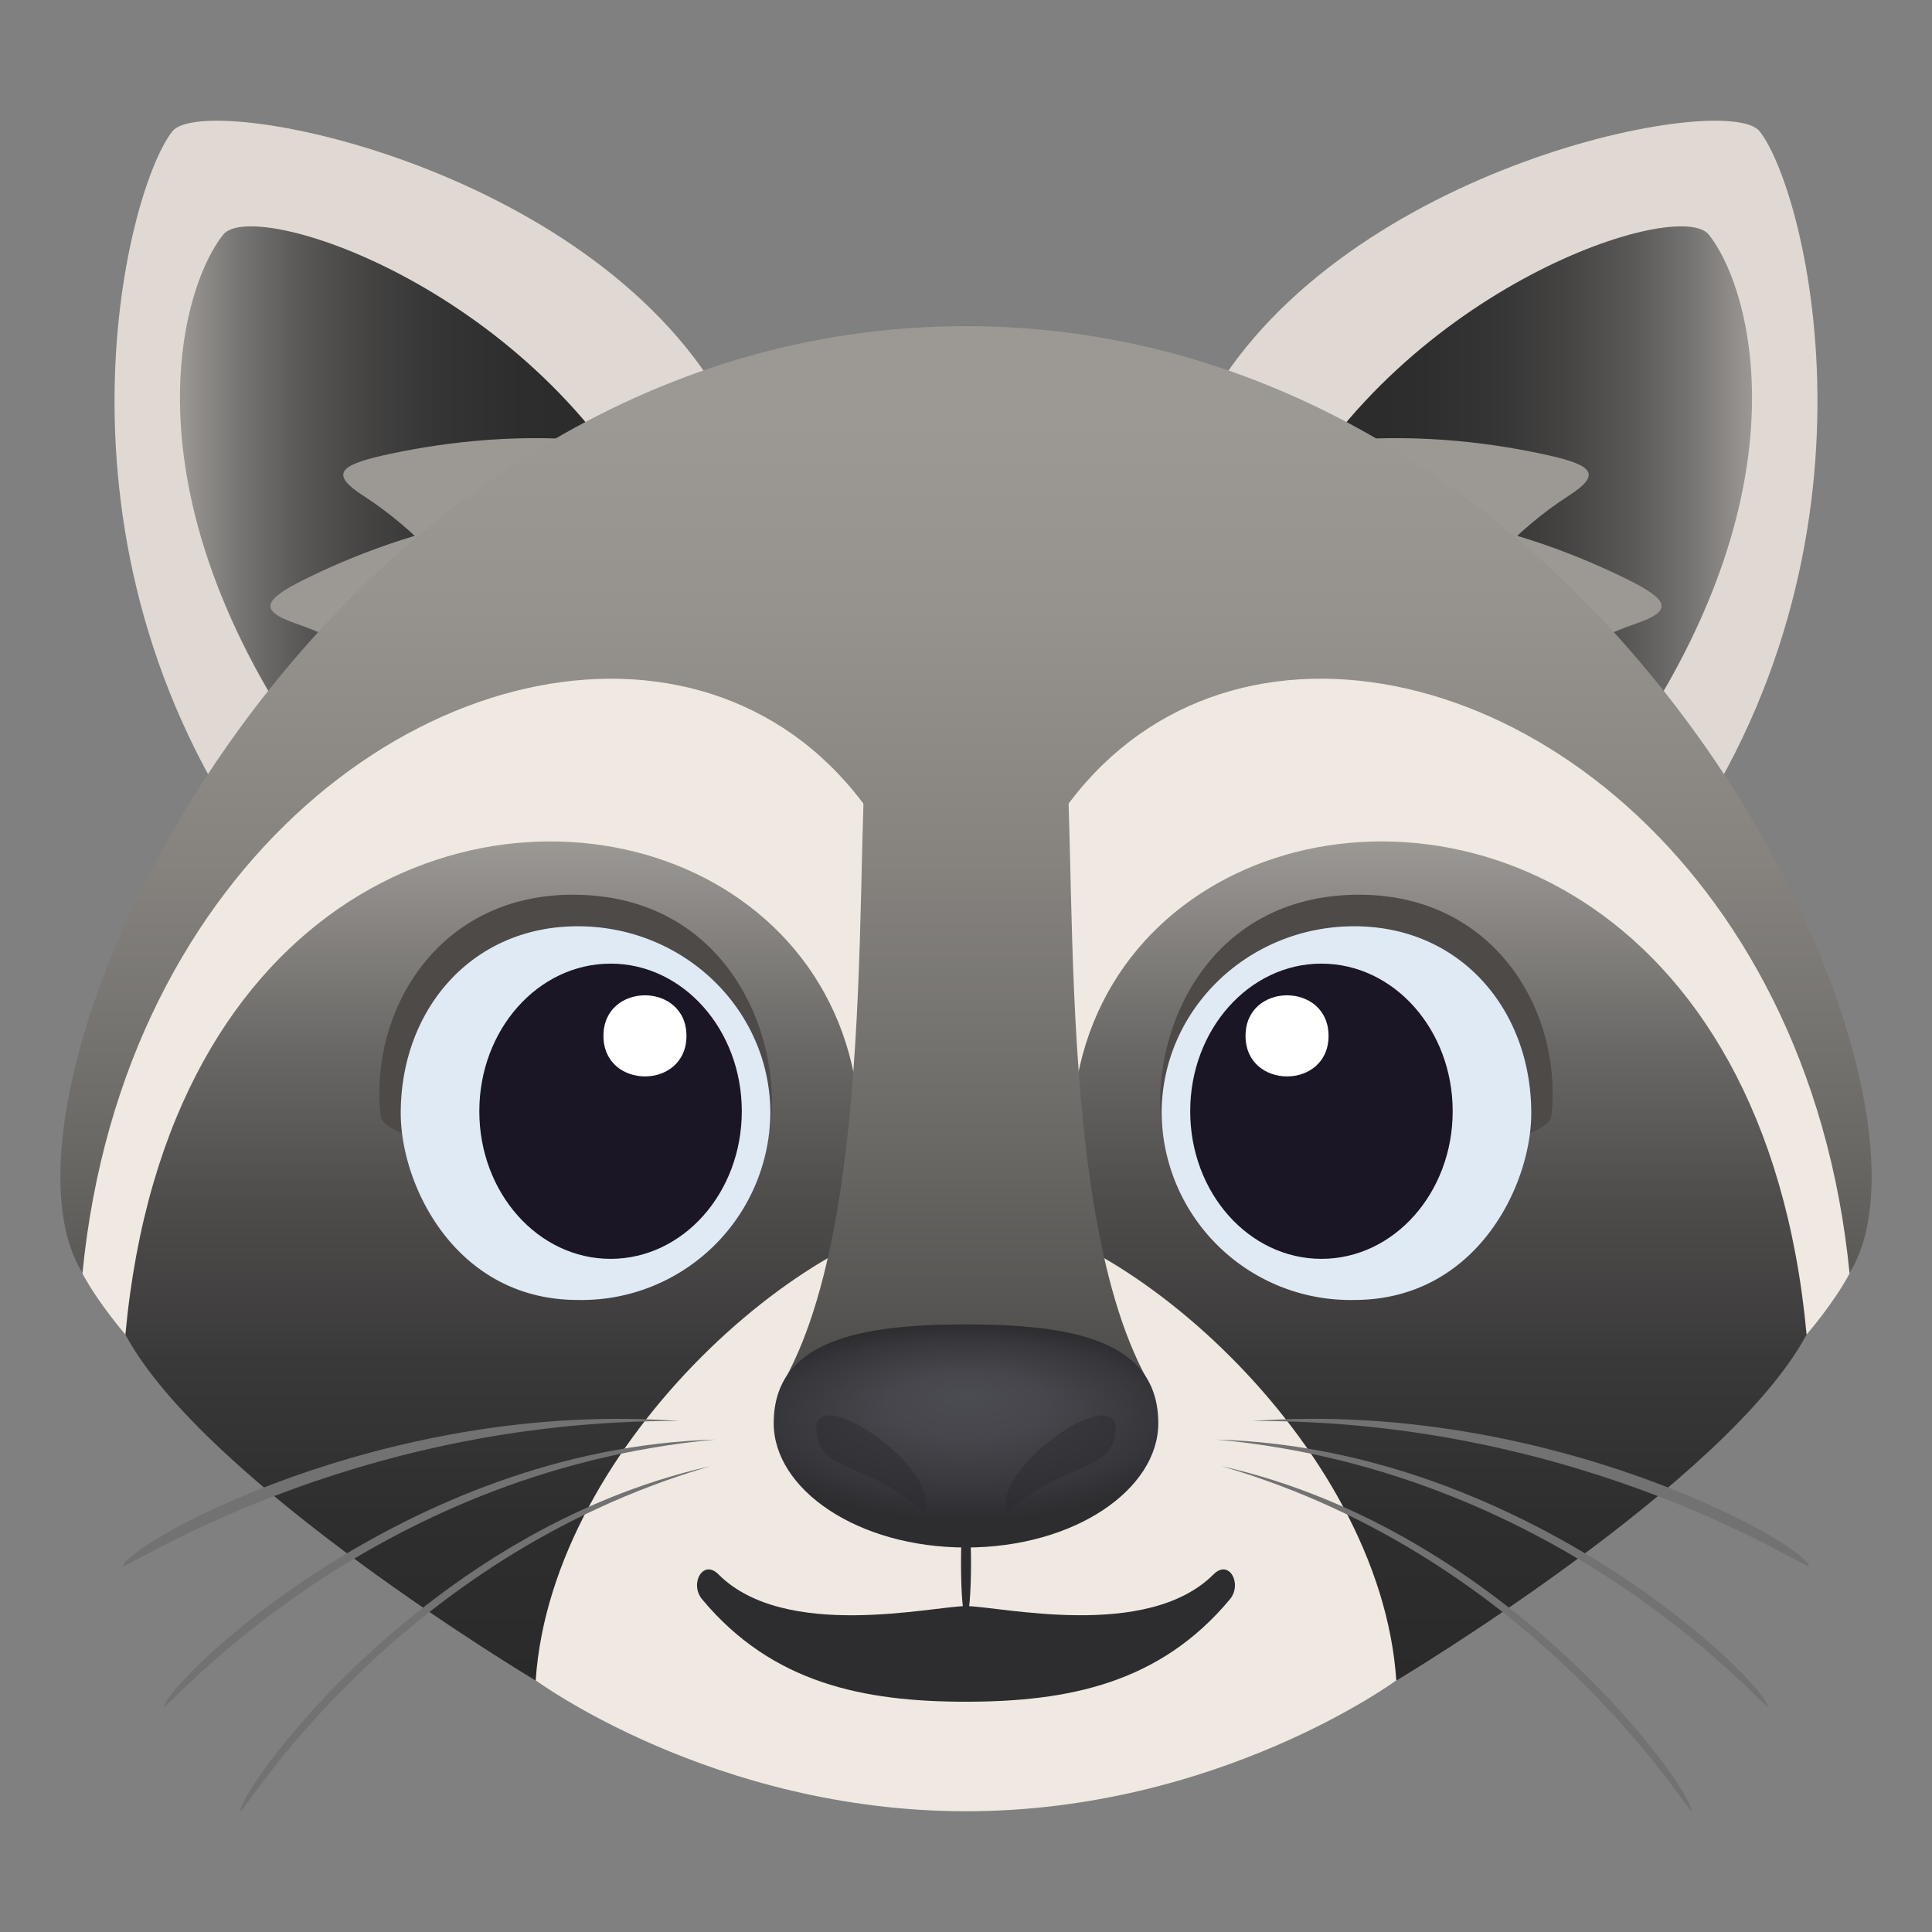 <svg xmlns="http://www.w3.org/2000/svg" xml:space="preserve" style="enable-background:new 0 0 64 64" viewBox="0 0 64 64"><rect x="0" y="0" width="64" height="64" fill="#808080" stroke="none"/><path d="M5.708 4.352C4.133 6.356 1.077 18.505 9.02 28.927c2.6-4.98 7.66-11.388 14.895-15.698C19.412 5.446 6.77 3 5.708 4.352z" style="fill:#e0d9d3"/><linearGradient id="a" x1="5.961" x2="21.519" y1="16.946" y2="16.946" gradientUnits="userSpaceOnUse"><stop offset="0" style="stop-color:#9c9995"/><stop offset=".017" style="stop-color:#969390"/><stop offset=".134" style="stop-color:#757371"/><stop offset=".259" style="stop-color:#5a5857"/><stop offset=".395" style="stop-color:#454443"/><stop offset=".546" style="stop-color:#363535"/><stop offset=".724" style="stop-color:#2e2d2d"/><stop offset="1" style="stop-color:#2b2a2a"/></linearGradient><path d="M7.394 7.772c-1.47 1.84-3.547 9.062 3.87 18.622 2.432-4.567 3.495-5.356 10.255-9.308C17.433 9.472 8.388 6.533 7.394 7.772z" style="fill:url(#a)"/><path d="M58.292 4.352c1.575 2.004 4.631 14.153-3.313 24.575-2.6-4.98-7.66-11.388-14.895-15.698C44.588 5.446 57.23 3 58.292 4.352z" style="fill:#e0d9d3"/><linearGradient id="b" x1="684.36" x2="699.917" y1="16.946" y2="16.946" gradientTransform="matrix(-1 0 0 1 742.398 0)" gradientUnits="userSpaceOnUse"><stop offset="0" style="stop-color:#9c9995"/><stop offset=".017" style="stop-color:#969390"/><stop offset=".134" style="stop-color:#757371"/><stop offset=".259" style="stop-color:#5a5857"/><stop offset=".395" style="stop-color:#454443"/><stop offset=".546" style="stop-color:#363535"/><stop offset=".724" style="stop-color:#2e2d2d"/><stop offset="1" style="stop-color:#2b2a2a"/></linearGradient><path d="M56.606 7.772c1.468 1.84 3.547 9.062-3.871 18.622-2.43-4.567-3.494-5.356-10.254-9.308 4.085-7.614 13.131-10.553 14.125-9.314z" style="fill:url(#b)"/><path d="M28.023 17.836c-5.366-4.232-12.032-3.492-15.341-2.748-1.494.336-1.718.645-.633 1.343 1.59 1.03 3.314 2.706 4.743 5.251 1.78 3.161 13.525-2.03 11.231-3.846z" style="fill:#9c9995"/><path d="M25.64 18.255c-6.262-2.846-12.542-.555-15.565.945-1.362.678-1.506 1.03-.277 1.454 1.8.62 3.891 1.844 5.91 3.974 2.517 2.648 12.612-5.157 9.931-6.373zm10.338-.419c5.366-4.232 12.032-3.492 15.34-2.748 1.493.336 1.719.645.634 1.343-1.592 1.027-3.316 2.706-4.744 5.251-1.779 3.161-13.526-2.03-11.23-3.846z" style="fill:#9c9995"/><path d="M38.36 18.255c6.263-2.846 12.542-.555 15.564.945 1.364.678 1.506 1.03.28 1.454-1.803.62-3.892 1.844-5.912 3.974-2.516 2.648-12.611-5.157-9.932-6.373z" style="fill:#9c9995"/><linearGradient id="c" x1="32" x2="32" y1="47.661" y2="10.968" gradientUnits="userSpaceOnUse"><stop offset="0" style="stop-color:#474543"/><stop offset=".261" style="stop-color:#6a6865"/><stop offset=".52" style="stop-color:#86837f"/><stop offset=".749" style="stop-color:#96938f"/><stop offset=".921" style="stop-color:#9c9995"/></linearGradient><path d="M31.997 10.805c-21.328 0-33.176 25.205-29.252 31.382l29.252 5.223 29.259-5.223c3.923-6.177-7.93-31.382-29.259-31.382z" style="fill:url(#c)"/><path d="m36.903 56.975 22.943-12.767s.885-1.017 1.423-2.021c-2.687-27.482-41.812-29.41-24.366 14.788z" style="fill:#f0e9e2"/><linearGradient id="d" x1="-371.453" x2="-371.453" y1="55.663" y2="27.873" gradientTransform="translate(419.13)" gradientUnits="userSpaceOnUse"><stop offset="0" style="stop-color:#2b2a2a"/><stop offset=".195" style="stop-color:#2f2e2e"/><stop offset=".382" style="stop-color:#3a3939"/><stop offset=".566" style="stop-color:#4e4c4b"/><stop offset=".748" style="stop-color:#696765"/><stop offset=".927" style="stop-color:#8c8986"/><stop offset="1" style="stop-color:#9c9995"/></linearGradient><path d="M46.27 55.663s10.956-6.552 13.576-11.454C57.13 14.814 16.714 29.056 46.269 55.663z" style="fill:url(#d)"/><path d="M27.097 56.975 4.154 44.208s-.885-1.017-1.423-2.021c2.687-27.482 41.81-29.408 24.366 14.788z" style="fill:#f0e9e2"/><linearGradient id="e" x1="-747.908" x2="-747.908" y1="55.663" y2="27.873" gradientTransform="matrix(-1 0 0 1 -731.586 0)" gradientUnits="userSpaceOnUse"><stop offset="0" style="stop-color:#2b2a2a"/><stop offset=".195" style="stop-color:#2f2e2e"/><stop offset=".382" style="stop-color:#3a3939"/><stop offset=".566" style="stop-color:#4e4c4b"/><stop offset=".748" style="stop-color:#696765"/><stop offset=".927" style="stop-color:#8c8986"/><stop offset="1" style="stop-color:#9c9995"/></linearGradient><path d="M17.731 55.663S6.774 49.11 4.154 44.209c2.715-29.395 43.13-15.152 13.577 11.454z" style="fill:url(#e)"/><path d="M31.998 40.164c-4.902 0-13.724 7.605-14.252 15.499C17.744 55.662 23.633 60 31.998 60c8.365 0 14.26-4.338 14.256-4.337-.53-7.899-9.352-15.499-14.256-15.499z" style="fill:#f0e9e2"/><linearGradient id="f" x1="32" x2="32" y1="47.661" y2="10.968" gradientUnits="userSpaceOnUse"><stop offset="0" style="stop-color:#474543"/><stop offset=".261" style="stop-color:#6a6865"/><stop offset=".52" style="stop-color:#86837f"/><stop offset=".749" style="stop-color:#96938f"/><stop offset=".921" style="stop-color:#9c9995"/></linearGradient><path d="M38.017 45.724c-3.437-6.18-2.057-20.55-3.003-22.672-.19-.425-5.839-.425-6.026 0-.946 2.122.434 16.492-3.005 22.672h12.034z" style="fill:url(#f)"/><path d="M40.463 48.568c9.48 2.128 15.612 10.72 15.57 11.428-.014.23-5.038-8.363-15.57-11.428z" style="fill:#737272"/><path d="M40.308 47.688c10.337.293 18.185 8.09 18.254 8.845.023.245-6.657-7.78-18.254-8.845zm1.187-.615c9.823-.715 18.254 4.059 18.436 4.803.059.242-7.37-4.853-18.436-4.803zm-17.958 1.495c-9.48 2.128-15.612 10.72-15.57 11.428.014.23 5.038-8.363 15.57-11.428z" style="fill:#737272"/><path d="M23.692 47.688c-10.337.293-18.185 8.09-18.254 8.845-.023.245 6.657-7.78 18.254-8.845z" style="fill:#737272"/><path d="M22.505 47.073c-9.823-.715-18.254 4.059-18.436 4.803-.059.242 7.37-4.853 18.436-4.803z" style="fill:#737272"/><path d="M32 50.024c-.225 0-.216 3.562 0 3.562.217 0 .226-3.562 0-3.562z" style="fill:#2d2d30"/><path d="M40.202 52.15c-2.205 2.213-7.108 1.053-8.2 1.054-1.093 0-5.998 1.16-8.203-1.053-.513-.515-.968.317-.538.831 2.318 2.778 5.338 3.39 8.74 3.39 3.401-.002 6.423-.613 8.738-3.39.429-.514-.025-1.346-.537-.831z" style="fill:#2d2d30"/><radialGradient id="g" cx="61.066" cy="88.244" r="7.39" fx="61.066" fy="86.276" gradientTransform="matrix(1.079 0 0 .44 -33.86 8.271)" gradientUnits="userSpaceOnUse"><stop offset="0" style="stop-color:#4b4b52"/><stop offset=".335" style="stop-color:#46464c"/><stop offset=".787" style="stop-color:#36363b"/><stop offset="1" style="stop-color:#2d2d30"/></radialGradient><path d="M32 43.873c-3.516 0-6.37.53-6.37 3.273 0 2.182 2.765 4.117 6.37 4.117 3.611 0 6.37-1.935 6.37-4.117 0-2.744-2.85-3.273-6.37-3.273z" style="fill:url(#g)"/><path d="M36.908 47.69c.601-2.308-4.19.943-3.527 2.398 1.752-1.563 3.257-1.36 3.527-2.398zm-9.817 0c-.598-2.308 4.193.943 3.527 2.398-1.748-1.563-3.255-1.36-3.527-2.398z" style="opacity:.5;fill:#2d2d30"/><path d="M44.957 29.639c-4.94.042-6.872 4.493-6.48 7.7.292 2.385 12.76 1.013 12.914-.36.387-3.469-1.887-7.379-6.434-7.34z" style="fill:#4d4a48"/><path d="M44.86 30.684c-3.525 0-6.379 2.773-6.379 6.189a6.254 6.254 0 0 0 6.38 6.19c4.028 0 5.864-3.774 5.864-6.19 0-3.416-2.339-6.189-5.864-6.189z" style="fill:#dfeaf5"/><path d="M43.775 31.922c2.402 0 4.347 2.19 4.347 4.89 0 2.7-1.945 4.889-4.347 4.889-2.404 0-4.348-2.189-4.348-4.89 0-2.698 1.944-4.89 4.348-4.89z" style="fill:#1a1626"/><path d="M44.01 34.315c0 1.79-2.75 1.79-2.75 0 0-1.792 2.75-1.792 2.75 0z" style="fill:#fff"/><path d="M19.043 29.639c4.94.042 6.872 4.493 6.48 7.7-.292 2.385-12.76 1.013-12.914-.36-.387-3.469 1.887-7.379 6.434-7.34z" style="fill:#4d4a48"/><path d="M19.14 30.684c3.525 0 6.379 2.773 6.379 6.189a6.254 6.254 0 0 1-6.38 6.19c-4.028 0-5.864-3.774-5.864-6.19 0-3.416 2.339-6.189 5.865-6.189z" style="fill:#dfeaf5"/><path d="M20.225 31.922c-2.402 0-4.347 2.19-4.347 4.89 0 2.7 1.945 4.889 4.347 4.889 2.404 0 4.348-2.189 4.348-4.89 0-2.698-1.944-4.89-4.348-4.89z" style="fill:#1a1626"/><path d="M19.99 34.315c0 1.79 2.75 1.79 2.75 0 0-1.792-2.75-1.792-2.75 0z" style="fill:#fff"/></svg>